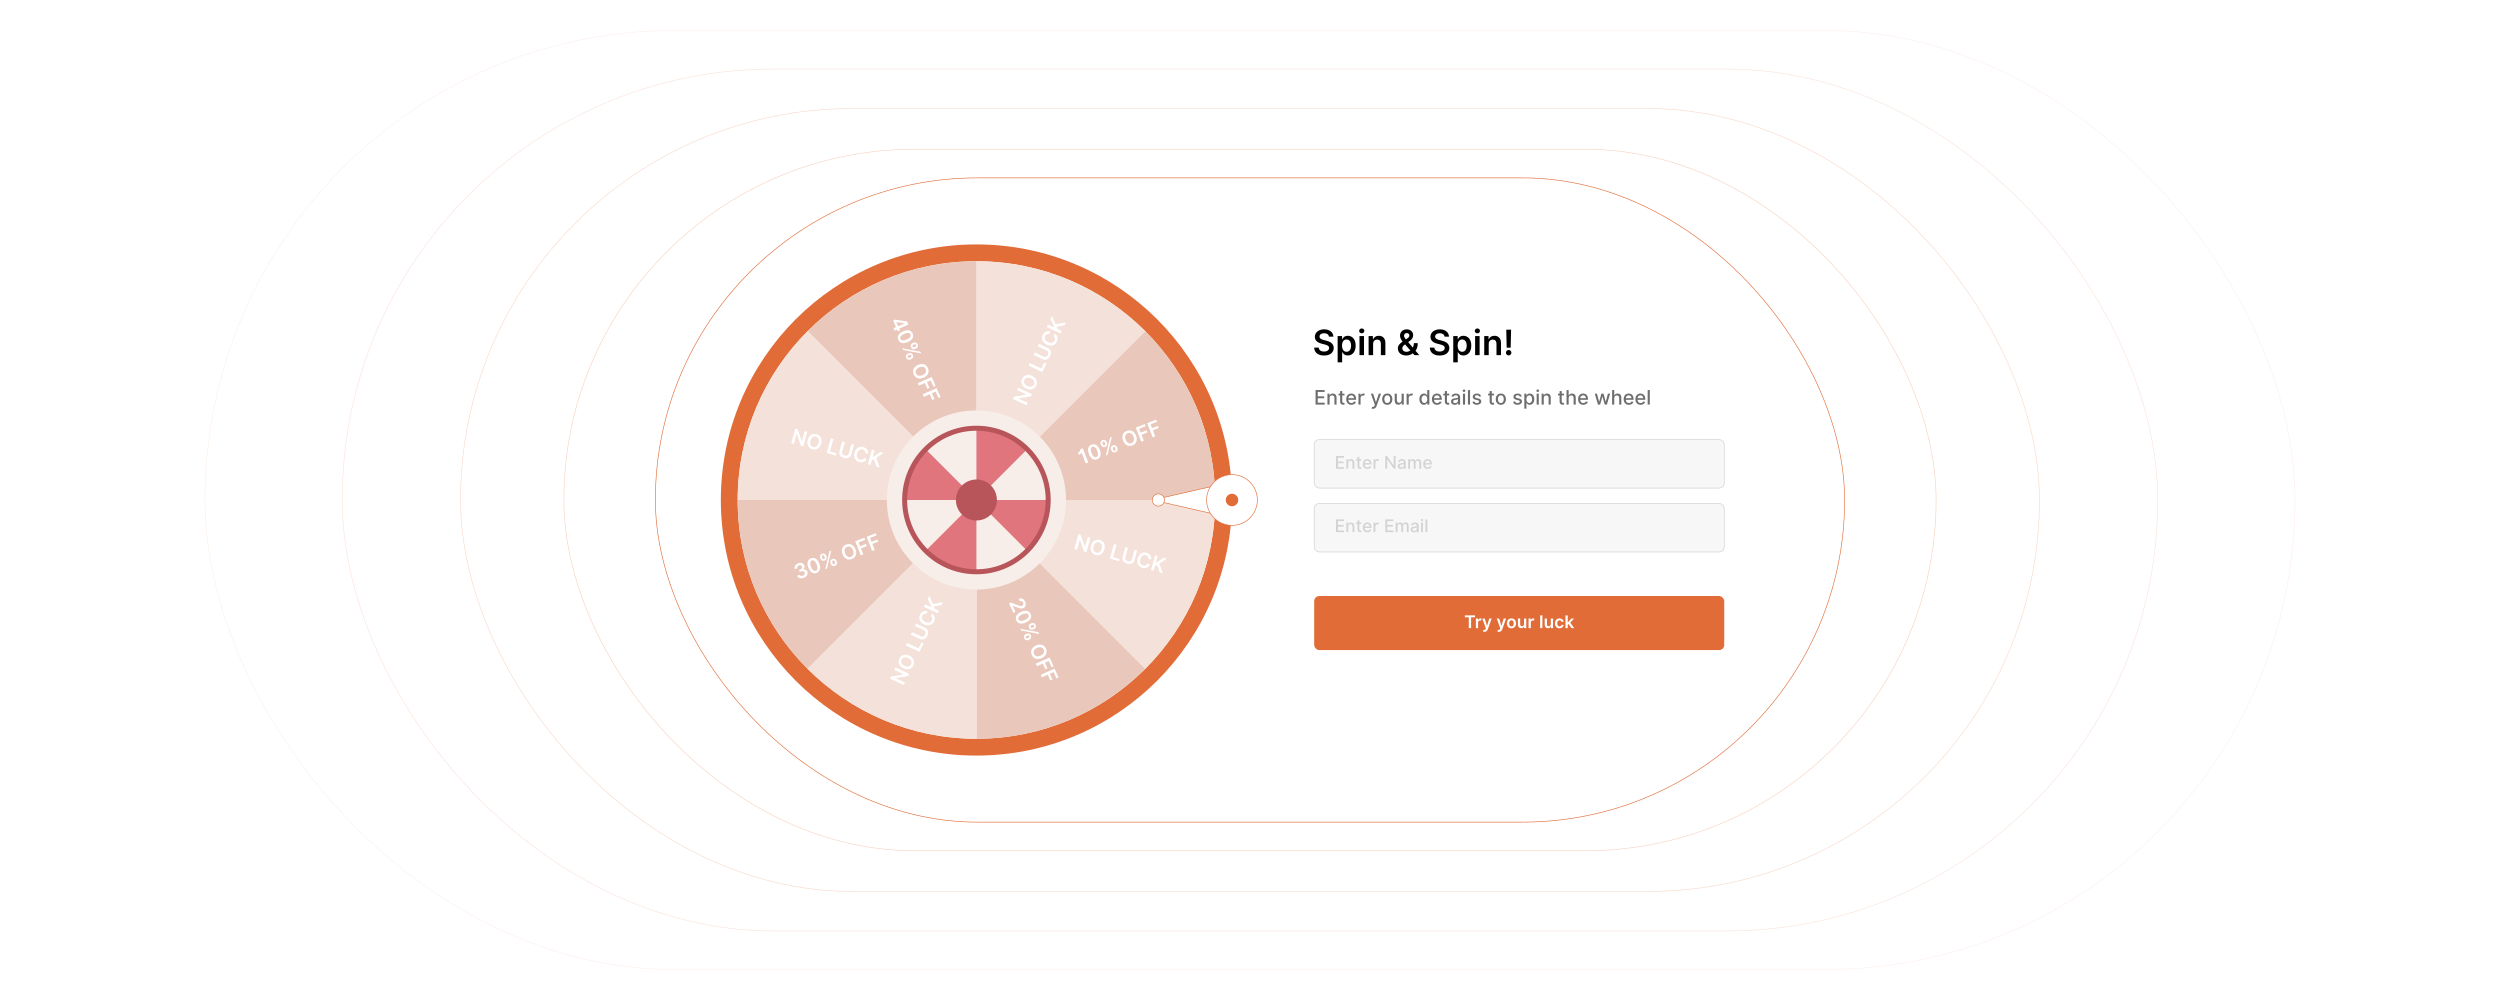 <?xml version="1.0" encoding="UTF-8"?>
<svg id="Layer_1" xmlns="http://www.w3.org/2000/svg" xmlns:xlink="http://www.w3.org/1999/xlink" viewBox="0 0 1000 400">
  <defs>
    <filter id="drop-shadow-1" x="339.52" y="149.137" width="102" height="101.76" filterUnits="userSpaceOnUse">
      <feOffset dx="0" dy="0"/>
      <feGaussianBlur result="blur" stdDeviation="5"/>
      <feFlood flood-color="#541600" flood-opacity=".3"/>
      <feComposite in2="blur" operator="in"/>
      <feComposite in="SourceGraphic"/>
    </filter>
    <filter id="drop-shadow-2" x="367.36" y="176.737" width="46.56" height="46.56" filterUnits="userSpaceOnUse">
      <feOffset dx="0" dy="0"/>
      <feGaussianBlur result="blur-2" stdDeviation="5"/>
      <feFlood flood-color="#541600" flood-opacity=".3"/>
      <feComposite in2="blur-2" operator="in"/>
      <feComposite in="SourceGraphic"/>
    </filter>
  </defs>
  <rect width="1000" height="400" fill="#fff"/>
  <g>
    <g>
      <rect x="136.892" y="27.628" width="726.217" height="344.745" rx="172.372" ry="172.372" fill="#fff" opacity=".2" stroke="#e16c37" stroke-miterlimit="10" stroke-width=".25"/>
      <rect x="82.003" y="12.197" width="835.994" height="375.605" rx="187.803" ry="187.803" fill="#fff" opacity=".1" stroke="#e16c37" stroke-miterlimit="10" stroke-width=".25"/>
      <rect x="184.22" y="43.42" width="631.56" height="313.16" rx="156.58" ry="156.58" fill="#fff" opacity=".25" stroke="#e16c37" stroke-miterlimit="10" stroke-width=".25"/>
      <rect x="225.556" y="59.693" width="548.889" height="280.614" rx="140.307" ry="140.307" fill="#fff" opacity=".3" stroke="#e16c37" stroke-miterlimit="10" stroke-width=".25"/>
    </g>
    <rect x="262.148" y="71.151" width="475.704" height="257.699" rx="128.849" ry="128.849" fill="#fff" stroke="#e16c37" stroke-miterlimit="10" stroke-width=".25"/>
    <g>
      <circle cx="390.568" cy="200" r="102.233" fill="#e16c37"/>
      <circle cx="390.568" cy="200" r="95.498" fill="#fff"/>
      <path d="M390.568,200l67.527-67.527c-17.282-17.282-41.156-27.971-67.527-27.971v95.498h0Z" fill="#f4e1d9"/>
      <path d="M390.568,104.502c-26.371,0-50.245,10.689-67.527,27.971l67.527,67.527v-95.498Z" fill="#eac7bb"/>
      <path d="M390.568,200h95.498c0-26.371-10.689-50.246-27.971-67.527l-67.527,67.527h0Z" fill="#eac7bb"/>
      <polygon points="390.568 200 390.568 200 390.568 200 390.568 200" fill="#fff"/>
      <polygon points="390.568 200 390.568 200 390.568 200 390.568 200" fill="#fff"/>
      <path d="M295.07,200c0,26.371,10.689,50.245,27.971,67.527l67.527-67.527h-95.498Z" fill="#eac7bb"/>
      <path d="M390.568,200l67.527,67.527c17.282-17.282,27.971-41.156,27.971-67.527h-95.498Z" fill="#f4e1d9"/>
      <path d="M390.568,200v95.498c26.371,0,50.246-10.689,67.527-27.971l-67.527-67.527h0Z" fill="#eac7bb"/>
      <path d="M323.041,267.527c17.282,17.282,41.156,27.971,67.527,27.971v-95.498l-67.527,67.527Z" fill="#f4e1d9"/>
      <path d="M390.568,200l-67.527-67.527c-17.282,17.282-27.971,41.156-27.971,67.527h95.498Z" fill="#f4e1d9"/>
      <circle cx="390.568" cy="200" r="35.826" fill="#f7eee9" filter="url(#drop-shadow-1)"/>
      <g>
        <path d="M370.265,179.697c-5.196,5.196-8.41,12.374-8.41,20.303h28.713l-20.303-20.303Z" fill="#e0757d"/>
        <path d="M410.871,179.697c-5.196-5.196-12.374-8.41-20.303-8.41h0v28.713l20.303-20.303Z" fill="#e0757d"/>
        <path d="M419.281,200h-28.713l20.303,20.303c5.196-5.196,8.41-12.374,8.41-20.303Z" fill="#e0757d"/>
        <path d="M370.265,220.303c5.196,5.196,12.374,8.41,20.303,8.41v-28.713l-20.303,20.303Z" fill="#e0757d"/>
      </g>
      <circle cx="390.568" cy="200" r="28.713" fill="none" stroke="#b7555a" stroke-miterlimit="10" stroke-width="2"/>
      <circle cx="390.568" cy="200" r="8.199" fill="#b7555a" filter="url(#drop-shadow-2)"/>
      <g>
        <g>
          <path d="M435.315,184.966l-1.026.4-1.694-4.34-.047.019c-.042.217-.369.627-1.002.874l-.323-.828c.777-.304.981-1.133.906-1.39l.982-.383,2.205,5.647Z" fill="#fff"/>
          <path d="M435.568,181.619c-.718-1.846-.315-3.226,1.041-3.756,1.356-.529,2.591.216,3.311,2.058.724,1.853.33,3.246-1.034,3.774-1.362.532-2.595-.226-3.318-2.076ZM438.889,180.324c-.528-1.345-1.243-1.882-1.946-1.607-.7.273-.862,1.153-.34,2.5.527,1.357,1.243,1.891,1.946,1.616.706-.275.869-1.152.34-2.509Z" fill="#fff"/>
          <path d="M440.301,177.732c-.256-.663-.039-1.386.722-1.683.781-.305,1.411.087,1.666.75l.116.299c.262.66.051,1.375-.719,1.676-.777.304-1.41-.088-1.669-.744l-.116-.298ZM441.142,177.746c.117.292.347.536.699.398.353-.138.355-.473.238-.764l-.116-.299c-.111-.293-.331-.547-.695-.404-.35.137-.352.48-.242.77l.116.298ZM444.018,175.061l.692-.271-1.678,7.163-.692.271,1.678-7.163ZM444.433,179.844c-.253-.658-.044-1.385.72-1.683.783-.306,1.413.087,1.669.75l.116.298c.259.654.053,1.381-.719,1.682-.775.303-1.41-.096-1.669-.75l-.116-.297ZM445.269,179.861c.116.288.349.534.702.397s.358-.474.241-.765l-.116-.298c-.111-.294-.334-.547-.698-.405-.348.136-.357.479-.246.773l.116.298Z" fill="#fff"/>
          <path d="M452.971,178.162c-1.483.579-3.016-.065-3.728-1.887-.713-1.826-.021-3.336,1.462-3.914,1.481-.578,3.015.061,3.727,1.888.713,1.825.019,3.335-1.462,3.913ZM451.065,173.28c-.918.359-1.294,1.309-.793,2.594.502,1.285,1.422,1.73,2.341,1.371.921-.36,1.294-1.309.792-2.594-.501-1.286-1.419-1.73-2.34-1.371Z" fill="#fff"/>
          <path d="M454.31,171.043l3.618-1.412.335.857-2.595,1.014.599,1.532,2.346-.916.335.858-2.346.916.936,2.398-1.023.399-2.205-5.647Z" fill="#fff"/>
          <path d="M458.863,169.265l3.618-1.412.335.858-2.595,1.014.598,1.531,2.347-.916.335.859-2.347.916.936,2.398-1.023.398-2.205-5.647Z" fill="#fff"/>
        </g>
        <g>
          <path d="M318.826,230.323l1.037-.404c.204.45.758.574,1.326.352.604-.236.903-.747.706-1.245-.197-.511-.762-.703-1.476-.424l-.499.194-.308-.789.499-.194c.584-.229.864-.716.669-1.208-.183-.476-.657-.658-1.184-.453-.521.204-.847.671-.679,1.151l-.984.384c-.347-.954.247-1.94,1.344-2.368,1.128-.44,2.136-.023,2.469.839.251.633.017,1.248-.543,1.62l.017.043c.835-.195,1.475.14,1.748.847.376.953-.234,1.989-1.442,2.461-1.191.465-2.301.138-2.701-.806Z" fill="#fff"/>
          <path d="M323.349,227.081c-.718-1.848-.315-3.228,1.041-3.757s2.591.215,3.311,2.058c.723,1.853.33,3.245-1.034,3.774-1.362.531-2.596-.226-3.318-2.075ZM326.669,225.784c-.528-1.345-1.243-1.882-1.946-1.607-.701.273-.862,1.153-.34,2.5.527,1.356,1.244,1.891,1.947,1.616.706-.275.869-1.153.339-2.509Z" fill="#fff"/>
          <path d="M328.081,223.193c-.256-.663-.04-1.388.722-1.685.781-.305,1.411.089,1.667.752l.116.297c.261.662.05,1.376-.719,1.676-.778.304-1.41-.087-1.669-.743l-.116-.297ZM328.922,223.206c.117.292.346.536.699.398s.356-.473.239-.765l-.116-.297c-.111-.293-.331-.548-.695-.406-.35.137-.352.482-.242.772l.116.297ZM331.798,220.52l.692-.27-1.678,7.163-.692.271,1.678-7.164ZM332.213,225.304c-.254-.658-.044-1.385.719-1.683.783-.306,1.413.086,1.669.751l.116.297c.259.655.053,1.381-.719,1.683-.775.303-1.41-.096-1.669-.751l-.116-.297ZM333.049,225.321c.115.287.349.534.701.397.353-.138.358-.475.241-.765l-.116-.297c-.111-.295-.334-.548-.697-.405-.348.136-.357.478-.245.773l.116.297Z" fill="#fff"/>
          <path d="M340.751,223.623c-1.483.579-3.016-.065-3.728-1.889-.713-1.826-.021-3.335,1.462-3.914,1.481-.578,3.015.062,3.728,1.889s.019,3.336-1.462,3.914ZM338.845,218.74c-.919.358-1.294,1.309-.793,2.594.502,1.285,1.422,1.73,2.34,1.371.921-.359,1.294-1.309.792-2.594s-1.419-1.73-2.34-1.371Z" fill="#fff"/>
          <path d="M342.09,216.502l3.618-1.412.335.858-2.595,1.013.598,1.533,2.346-.916.335.857-2.347.916.936,2.398-1.022.399-2.205-5.647Z" fill="#fff"/>
          <path d="M346.643,214.725l3.618-1.412.335.858-2.595,1.013.599,1.533,2.346-.916.335.857-2.346.916.936,2.398-1.023.399-2.205-5.647Z" fill="#fff"/>
        </g>
        <g>
          <path d="M321.307,178.599l-.941-.259-1.661-4.738-.049-.014-1.094,3.982-1.059-.291,1.606-5.846.948.26,1.656,4.74.051.015,1.095-3.984,1.054.289-1.606,5.846Z" fill="#fff"/>
          <path d="M324.981,179.695c-1.536-.422-2.379-1.855-1.861-3.741.519-1.889,1.975-2.687,3.511-2.265,1.533.421,2.379,1.852,1.86,3.741-.519,1.889-1.977,2.686-3.51,2.265ZM326.37,174.639c-.95-.261-1.819.277-2.185,1.607-.365,1.33.107,2.236,1.057,2.498.954.262,1.82-.277,2.185-1.607.366-1.33-.103-2.236-1.057-2.498Z" fill="#fff"/>
          <path d="M332.307,175.334l1.06.291-1.362,4.958,2.574.708-.244.887-3.634-.998,1.606-5.846Z" fill="#fff"/>
          <path d="M341.606,177.89l-1.062,3.864c-.364,1.325-1.59,1.789-2.94,1.418-1.356-.373-2.167-1.397-1.804-2.722l1.062-3.864,1.06.291-1.055,3.839c-.199.722.265,1.301.999,1.502.736.202,1.432-.058,1.63-.779l1.055-3.839,1.056.29Z" fill="#fff"/>
          <path d="M346.162,181.262c.07-.732-.376-1.288-1.087-1.483-.956-.263-1.831.286-2.194,1.605-.369,1.342.116,2.239,1.063,2.5.7.191,1.365-.039,1.687-.689l1.067.3c-.47,1.071-1.639,1.717-3.028,1.335-1.542-.423-2.371-1.853-1.853-3.738.519-1.89,1.976-2.687,3.503-2.268,1.296.356,2.088,1.384,1.911,2.732l-1.068-.294Z" fill="#fff"/>
          <path d="M348.754,179.854l1.059.291-.738,2.686.072.019,3.019-2.059,1.293.354-2.981,2.002,1.395,3.85-1.272-.35-1.055-2.985-.859.587-.478,1.741-1.059-.291,1.606-5.846Z" fill="#fff"/>
        </g>
        <g>
          <path d="M434.567,220.892l-.941-.259-1.662-4.738-.048-.014-1.094,3.982-1.06-.291,1.606-5.846.948.26,1.657,4.74.051.015,1.095-3.984,1.054.289-1.606,5.846Z" fill="#fff"/>
          <path d="M438.241,221.988c-1.536-.422-2.378-1.855-1.86-3.741.519-1.889,1.975-2.687,3.511-2.265,1.532.421,2.381,1.852,1.861,3.741-.519,1.89-1.98,2.686-3.512,2.265ZM439.63,216.932c-.95-.261-1.82.277-2.186,1.607-.365,1.33.108,2.236,1.058,2.498.953.262,1.82-.277,2.185-1.607.366-1.33-.104-2.235-1.057-2.498Z" fill="#fff"/>
          <path d="M445.565,217.627l1.06.291-1.362,4.959,2.575.707-.244.887-3.635-.998,1.606-5.846Z" fill="#fff"/>
          <path d="M454.865,220.183l-1.062,3.865c-.364,1.324-1.59,1.788-2.939,1.417-1.356-.373-2.167-1.397-1.804-2.721l1.062-3.865,1.059.291-1.055,3.84c-.199.722.265,1.301 1,1.502.736.202,1.432-.058,1.63-.78l1.055-3.839,1.055.29Z" fill="#fff"/>
          <path d="M459.422,223.555c.07-.732-.376-1.287-1.087-1.482-.956-.263-1.831.285-2.194,1.603-.368,1.342.116,2.239,1.063,2.5.699.191,1.365-.039,1.687-.688l1.065.299c-.469,1.071-1.638,1.717-3.028,1.335-1.541-.423-2.37-1.852-1.852-3.738.519-1.89,1.975-2.687,3.502-2.268,1.296.356,2.088,1.385,1.911,2.732l-1.067-.294Z" fill="#fff"/>
          <path d="M462.013,222.147l1.06.291-.738,2.686.071.019,3.019-2.059,1.293.354-2.981,2.002,1.395,3.85-1.273-.35-1.056-2.985-.858.587-.478,1.741-1.06-.291,1.606-5.846Z" fill="#fff"/>
        </g>
        <g>
          <path d="M412.767,157.637l-.416.885-4.953.822-.021.046,3.735,1.761-.468.993-5.483-2.585.419-.889,4.955-.819.023-.048-3.738-1.763.465-.987,5.483,2.584Z" fill="#fff"/>
          <path d="M414.477,154.206c-.679,1.44-2.235,2.026-4.004,1.191-1.773-.835-2.309-2.407-1.629-3.848.678-1.438,2.231-2.027,4.005-1.192,1.772.836,2.307,2.41,1.629,3.849ZM409.735,151.971c-.42.892-.041,1.84,1.208,2.428,1.248.588,2.22.278,2.641-.613.421-.894.041-1.84-1.207-2.429-1.249-.589-2.22-.28-2.642.614Z" fill="#fff"/>
          <path d="M411.438,146.241l.468-.993,4.65,2.192,1.139-2.415.833.393-1.606,3.408-5.483-2.585Z" fill="#fff"/>
          <path d="M415.55,137.517l3.625,1.709c1.243.586,1.489,1.874.893,3.141-.6,1.272-1.747,1.895-2.99,1.31l-3.625-1.709.468-.994,3.602,1.698c.677.319,1.328-.038,1.652-.727.326-.69.187-1.42-.49-1.739l-3.602-1.697.467-.991Z" fill="#fff"/>
          <path d="M419.654,133.608c-.71-.194-1.333.15-1.648.816-.423.897-.033,1.853,1.204,2.437,1.258.594,2.224.271,2.643-.618.31-.656.196-1.352-.387-1.78l.477-.999c.975.646,1.411,1.908.796,3.213-.682,1.445-2.231,2.018-4,1.184-1.773-.836-2.309-2.407-1.633-3.84.573-1.215,1.722-1.819,3.02-1.414l-.472,1.002Z" fill="#fff"/>
          <path d="M418.71,130.813l.468-.994,2.519,1.188.032-.066-1.511-3.326.572-1.214,1.461,3.281,4.031-.715-.563,1.194-3.122.528.431.946,1.633.769-.468.993-5.483-2.585Z" fill="#fff"/>
        </g>
        <g>
          <path d="M363.652,269.541l-.416.884-4.953.822-.021.046,3.735,1.761-.468.993-5.483-2.585.418-.889,4.956-.819.022-.049-3.738-1.762.466-.988,5.483,2.586Z" fill="#fff"/>
          <path d="M365.361,266.11c-.679,1.44-2.234,2.025-4.005,1.191-1.772-.836-2.308-2.407-1.629-3.848.678-1.438,2.232-2.027,4.004-1.191,1.773.835,2.308,2.409,1.629,3.848ZM360.619,263.873c-.42.893-.04,1.841,1.208,2.429,1.248.589,2.222.278,2.642-.613.422-.894.041-1.84-1.208-2.429-1.248-.588-2.22-.28-2.642.613Z" fill="#fff"/>
          <path d="M362.322,258.144l.468-.993,4.65,2.192,1.138-2.415.833.393-1.606,3.408-5.483-2.585Z" fill="#fff"/>
          <path d="M366.435,249.42l3.625,1.709c1.242.586,1.49,1.874.893,3.141-.6,1.272-1.748,1.895-2.99,1.309l-3.625-1.709.468-.993,3.601,1.698c.678.319,1.329-.039,1.653-.727.326-.691.188-1.42-.49-1.739l-3.601-1.698.467-.99Z" fill="#fff"/>
          <path d="M370.54,245.511c-.71-.194-1.335.149-1.649.816-.423.897-.032,1.853,1.204,2.437,1.259.594,2.225.27,2.644-.619.31-.656.195-1.352-.387-1.779l.477-.999c.975.645,1.411,1.909.796,3.212-.682,1.446-2.231,2.019-4.002,1.185-1.772-.836-2.307-2.407-1.632-3.84.573-1.216,1.721-1.819,3.02-1.413l-.472,1.001Z" fill="#fff"/>
          <path d="M369.595,242.715l.468-.993,2.519,1.188.031-.066-1.51-3.328.572-1.213,1.461,3.281,4.031-.715-.563,1.194-3.122.528.431.945,1.634.77-.468.993-5.483-2.586Z" fill="#fff"/>
        </g>
        <g>
          <path d="M404.362,240.992l2.739,1.088c.797.301,1.252.436,1.714.231.522-.231.671-.766.438-1.294-.245-.553-.758-.752-1.324-.502l-.423-.956c1.053-.466,2.081.011,2.567,1.11.494,1.115.149,2.172-.779,2.583-.625.277-1.261.201-2.772-.418l-1.395-.524-.038.017,1.069,2.414-.839.372-1.684-3.8.726-.321Z" fill="#fff"/>
          <path d="M408.465,244.744c1.812-.799,3.208-.46,3.798.871.59,1.333-.099,2.6-1.906,3.4-1.819.806-3.228.475-3.818-.864-.592-1.336.11-2.603,1.927-3.407ZM409.908,248.002c1.32-.588,1.825-1.327,1.519-2.017-.304-.688-1.191-.81-2.512-.228-1.333.587-1.834,1.327-1.528,2.017.307.693,1.19.817,2.522.228Z" fill="#fff"/>
          <path d="M415.396,252.892l.301.678-7.231-1.355-.301-.68,7.231,1.356ZM410.636,253.52c.645-.282,1.381-.106,1.713.643.34.769-.023,1.416-.675,1.701l-.292.129c-.643.288-1.377.115-1.712-.643-.337-.76.032-1.413.674-1.701l.292-.129ZM410.657,254.355c-.283.129-.519.372-.365.719s.489.337.775.208l.292-.129c.288-.125.531-.359.373-.717-.151-.341-.495-.334-.783-.21l-.292.129ZM412.56,249.297c.65-.286,1.383-.101,1.714.646.34.766-.024,1.411-.676,1.697l-.292.13c-.648.289-1.371.111-1.706-.644-.338-.764.024-1.413.668-1.7l.292-.13ZM412.584,250.139c-.286.13-.519.369-.366.716s.488.334.773.204l.293-.13c.287-.124.532-.355.373-.713-.152-.344-.496-.33-.782-.207l-.292.13Z" fill="#fff"/>
          <path d="M412.697,261.973c-.645-1.456-.069-3.016,1.72-3.808,1.792-.794,3.33-.171,3.975,1.285.644,1.453.073,3.014-1.719,3.808-1.792.793-3.332.168-3.976-1.285ZM417.49,259.85c-.399-.901-1.366-1.234-2.627-.676-1.261.559-1.664,1.498-1.265,2.399.4.904,1.366,1.234,2.627.676,1.262-.559,1.665-1.495,1.265-2.399Z" fill="#fff"/>
          <path d="M419.87,262.992l1.573,3.551-.842.373-1.128-2.546-1.505.667,1.02,2.304-.842.373-1.02-2.304-2.354,1.043-.445-1.005,5.543-2.456Z" fill="#fff"/>
          <path d="M421.849,267.46l1.573,3.553-.842.372-1.128-2.547-1.505.667,1.02,2.303-.842.373-1.02-2.303-2.354,1.043-.445-1.005,5.543-2.456Z" fill="#fff"/>
        </g>
        <g>
          <path d="M358.062,127.858l4.757.705.554,1.25-3.689,1.634.314.709-.826.366-.314-.709-1.029.455-.424-.958,1.028-.455-1.171-2.644.799-.353ZM361.816,129.369l-.019-.043-3.211-.473-.043.019.721,1.627,2.552-1.13Z" fill="#fff"/>
          <path d="M361.257,132.536c1.812-.8,3.209-.46,3.799.871.59,1.332-.1,2.599-1.907,3.399-1.819.806-3.228.475-3.817-.864-.593-1.337.109-2.603,1.926-3.406ZM362.7,135.794c1.319-.587,1.824-1.326,1.519-2.017-.305-.688-1.19-.81-2.513-.227-1.333.587-1.834,1.326-1.528,2.017.307.693,1.19.816,2.522.227Z" fill="#fff"/>
          <path d="M368.188,140.683l.301.68-7.231-1.355-.301-.68,7.231,1.355ZM363.429,141.312c.644-.282,1.38-.106,1.712.643.34.769-.024,1.417-.674,1.701l-.293.13c-.643.288-1.377.114-1.712-.644-.337-.76.031-1.411.674-1.699l.293-.13ZM363.449,142.148c-.283.129-.519.372-.365.718.153.347.489.338.775.208l.292-.13c.288-.124.53-.357.372-.716-.15-.34-.494-.334-.782-.21l-.292.13ZM365.353,137.088c.65-.284,1.383-.101,1.714.647.339.766-.025,1.412-.676,1.696l-.293.13c-.648.291-1.371.113-1.705-.642-.339-.764.024-1.414.667-1.702l.293-.13ZM365.375,137.931c-.285.13-.519.369-.365.716.153.346.487.333.772.204l.293-.13c.288-.125.532-.355.374-.712-.152-.344-.496-.33-.781-.208l-.293.13Z" fill="#fff"/>
          <path d="M365.489,149.767c-.645-1.457-.07-3.016,1.719-3.809,1.792-.794,3.331-.171,3.975,1.286.644,1.453.073,3.014-1.719,3.808s-3.332.168-3.976-1.285ZM370.282,147.643c-.398-.9-1.365-1.234-2.627-.676s-1.665,1.499-1.265,2.4c.4.904,1.366,1.233,2.627.675s1.666-1.495,1.265-2.399Z" fill="#fff"/>
          <path d="M372.662,150.785l1.573,3.551-.842.373-1.128-2.546-1.505.666,1.02,2.304-.842.373-1.02-2.304-2.354,1.043-.445-1.005,5.543-2.455Z" fill="#fff"/>
          <path d="M374.642,155.254l1.573,3.551-.842.373-1.128-2.546-1.504.666,1.02,2.304-.842.373-1.02-2.304-2.355,1.043-.445-1.005,5.543-2.455Z" fill="#fff"/>
        </g>
      </g>
    </g>
    <g>
      <rect x="525.674" y="238.409" width="164.026" height="21.626" rx="2.072" ry="2.072" fill="#e16c37"/>
      <g>
        <path d="M585.944,246.149h4.064v.773h-1.574v4.32h-.916v-4.32h-1.574v-.773Z" fill="#fff"/>
        <path d="M590.35,247.422h.873v.637h.039c.14-.442.505-.691.943-.691.1,0,.241.01.323.024v.829c-.077-.025-.267-.053-.418-.053-.495,0-.86.344-.86.828v2.246h-.9v-3.82Z" fill="#fff"/>
        <path d="M593.206,252.628l.209-.722c.393.114.654.08.823-.341l.09-.243-1.386-3.9h.955l.881,2.885h.039l.883-2.885h.958l-1.542,4.317c-.214.603-.646.99-1.343.99-.264,0-.466-.06-.567-.102Z" fill="#fff"/>
        <path d="M598.976,252.628l.209-.722c.393.114.654.08.823-.341l.09-.243-1.386-3.9h.955l.881,2.885h.039l.883-2.885h.958l-1.542,4.317c-.214.603-.646.99-1.343.99-.264,0-.466-.06-.567-.102Z" fill="#fff"/>
        <path d="M602.751,249.347c0-1.184.711-1.975,1.83-1.975s1.831.791,1.831,1.975c0,1.182-.712,1.97-1.831,1.97s-1.83-.788-1.83-1.97ZM605.499,249.345c0-.699-.304-1.259-.913-1.259-.619,0-.923.56-.923,1.259,0,.698.304,1.251.923,1.251.609,0,.913-.553.913-1.251Z" fill="#fff"/>
        <path d="M609.606,247.422h.9v3.82h-.873v-.679h-.04c-.174.428-.577.729-1.148.729-.751,0-1.273-.519-1.273-1.438v-2.433h.9v2.293c0,.485.288.791.721.791.398,0,.814-.288.814-.87v-2.214Z" fill="#fff"/>
        <path d="M611.43,247.422h.873v.637h.039c.14-.442.503-.691.943-.691.206,0,.378.055.512.14l-.278.746c-.097-.045-.209-.08-.355-.08-.47,0-.833.341-.833.823v2.246h-.9v-3.82Z" fill="#fff"/>
        <path d="M616.963,251.243h-.9v-5.094h.9v5.094Z" fill="#fff"/>
        <path d="M620.322,247.422h.9v3.82h-.873v-.679h-.04c-.174.428-.577.729-1.148.729-.751,0-1.273-.519-1.273-1.438v-2.433h.9v2.293c0,.485.288.791.721.791.398,0,.814-.288.814-.87v-2.214Z" fill="#fff"/>
        <path d="M621.981,249.347c0-1.166.706-1.975,1.825-1.975.933,0,1.579.545,1.642,1.373h-.86c-.07-.368-.336-.646-.769-.646-.555,0-.926.462-.926,1.233,0,.781.363,1.251.926,1.251.396,0,.691-.236.769-.646h.86c-.065.81-.677,1.38-1.637,1.38-1.142,0-1.83-.812-1.83-1.97Z" fill="#fff"/>
        <path d="M626.188,246.149h.9v2.808h.061l1.373-1.534h1.053l-1.48,1.649,1.567,2.171h-1.077l-1.169-1.634-.328.351v1.283h-.9v-5.094Z" fill="#fff"/>
      </g>
      <g>
        <g>
          <path d="M529.659,133.29c-1.154,0-1.841.561-1.846,1.328-.01.851.895,1.204,1.731,1.402l.955.239c1.532.363,2.989,1.169,2.994,2.935-.005,1.796-1.422,3.015-3.864,3.015-2.373,0-3.881-1.14-3.955-3.164h1.815c.075,1.069.97,1.587,2.124,1.587,1.204,0,2.029-.582,2.035-1.452-.006-.791-.731-1.135-1.831-1.413l-1.159-.298c-1.676-.434-2.716-1.273-2.716-2.736-.005-1.801,1.602-3.005,3.741-3.005,2.168,0,3.636,1.219,3.671,2.94h-1.776c-.094-.866-.82-1.378-1.92-1.378Z"/>
          <path d="M535.051,134.414h1.772v1.264h.104c.273-.553.836-1.363,2.184-1.363,1.766,0,3.153,1.383,3.153,3.93,0,2.518-1.348,3.945-3.148,3.945-1.313,0-1.905-.781-2.188-1.339h-.075v4.069h-1.801v-10.506ZM538.613,140.712c1.188,0,1.815-1.045,1.815-2.478,0-1.423-.617-2.442-1.815-2.442-1.159,0-1.796.96-1.796,2.442s.646,2.478,1.796,2.478Z"/>
          <path d="M543.657,132.355c0-.542.468-.98,1.045-.98.571,0,1.039.438,1.039.98,0,.537-.468.976-1.039.976-.577,0-1.045-.439-1.045-.976ZM543.796,134.414h1.801v7.641h-1.801v-7.641Z"/>
          <path d="M549.246,142.055h-1.801v-7.641h1.722v1.298h.09c.348-.851,1.134-1.397,2.277-1.397,1.577,0,2.622,1.045,2.617,2.875v4.865h-1.801v-4.586c0-1.02-.558-1.632-1.487-1.632-.95,0-1.617.637-1.617,1.741v4.477Z"/>
          <path d="M559.144,139.349c0-1.199.775-1.93,1.91-2.711-.588-.727-1.045-1.468-1.045-2.378,0-1.447,1.06-2.517,2.671-2.517,1.606,0,2.587,1.069,2.587,2.312,0,.965-.503,1.706-1.353,2.323l-.642.473,1.86,2.179c.269-.502.428-1.105.428-1.775h1.548c0,1.397-.389,2.388-.886,3.054l1.492,1.746h-1.95l-.651-.746c-.711.617-1.711.895-2.611.895-2.084,0-3.357-1.233-3.357-2.856ZM562.019,137.767l-.164.119c-.677.498-.945,1.03-.945,1.383,0,.807.646,1.453,1.647,1.453.542,0,1.094-.19,1.577-.537l-2.114-2.418ZM562.929,135.36c.532-.344.81-.706.81-1.224,0-.438-.393-.916-1.034-.916-.652,0-1.09.513-1.09,1.065,0,.467.309.94.736,1.467l.577-.393Z"/>
          <path d="M575.905,133.29c-1.154,0-1.841.561-1.846,1.328-.01.851.895,1.204,1.731,1.402l.955.239c1.532.363,2.989,1.169,2.994,2.935-.005,1.796-1.422,3.015-3.864,3.015-2.373,0-3.881-1.14-3.955-3.164h1.815c.075,1.069.97,1.587,2.124,1.587,1.204,0,2.029-.582,2.035-1.452-.006-.791-.731-1.135-1.831-1.413l-1.159-.298c-1.676-.434-2.716-1.273-2.716-2.736-.005-1.801,1.602-3.005,3.741-3.005,2.168,0,3.636,1.219,3.671,2.94h-1.776c-.094-.866-.82-1.378-1.92-1.378Z"/>
          <path d="M581.297,134.414h1.772v1.264h.104c.273-.553.836-1.363,2.184-1.363,1.766,0,3.153,1.383,3.153,3.93,0,2.518-1.348,3.945-3.148,3.945-1.313,0-1.905-.781-2.188-1.339h-.075v4.069h-1.801v-10.506ZM584.859,140.712c1.188,0,1.815-1.045,1.815-2.478,0-1.423-.617-2.442-1.815-2.442-1.159,0-1.796.96-1.796,2.442s.646,2.478,1.796,2.478Z"/>
          <path d="M589.903,132.355c0-.542.468-.98,1.045-.98.571,0,1.039.438,1.039.98,0,.537-.468.976-1.039.976-.577,0-1.045-.439-1.045-.976ZM590.042,134.414h1.801v7.641h-1.801v-7.641Z"/>
          <path d="M595.491,142.055h-1.801v-7.641h1.722v1.298h.09c.348-.851,1.134-1.397,2.278-1.397,1.576,0,2.621,1.045,2.616,2.875v4.865h-1.801v-4.586c0-1.02-.558-1.632-1.487-1.632-.95,0-1.617.637-1.617,1.741v4.477Z"/>
          <path d="M602.372,141.07c-.005-.597.487-1.084,1.095-1.084.587,0,1.089.487,1.094,1.084-.005.607-.507,1.095-1.094,1.095-.607,0-1.1-.487-1.095-1.095ZM604.268,139.061h-1.602l-.159-7.193h1.925l-.164,7.193Z"/>
        </g>
        <g>
          <path d="M526.222,156.021h3.644v.755h-2.768v1.772h2.577v.752h-2.577v1.779h2.801v.755h-3.678v-5.812Z" fill="#6d6d6d"/>
          <path d="M531.826,161.833h-.849v-4.359h.815v.71h.054c.202-.463.631-.767,1.286-.767.892,0,1.484.565,1.484,1.644v2.772h-.849v-2.671c0-.633-.349-1.01-.925-1.01-.591,0-1.017.397-1.017,1.092v2.589Z" fill="#6d6d6d"/>
          <path d="M537.791,158.155h-.894v2.398c0,.491.247.582.522.582.137,0,.241-.025.298-.037l.153.701c-.099.037-.28.088-.55.091-.67.015-1.274-.369-1.272-1.161v-2.574h-.639v-.681h.639v-1.044h.848v1.044h.894v.681Z" fill="#6d6d6d"/>
          <path d="M538.489,159.682c0-1.34.8-2.265,2.015-2.265.987,0,1.93.616,1.93,2.19v.302h-3.099c.022.84.511,1.31,1.237,1.31.482,0,.852-.21,1.005-.621l.803.144c-.193.71-.865,1.178-1.816,1.178-1.285,0-2.074-.886-2.074-2.239ZM541.602,159.274c-.003-.667-.435-1.155-1.093-1.155-.69,0-1.139.536-1.172,1.155h2.265Z" fill="#6d6d6d"/>
          <path d="M543.384,157.474h.82v.692h.046c.158-.468.59-.758,1.106-.758.238,0,.426.062.57.159l-.273.709c-.102-.051-.23-.085-.395-.085-.587,0-1.027.412-1.027.98v2.662h-.849v-4.359Z" fill="#6d6d6d"/>
          <path d="M548.628,163.428l.204-.703c.469.124.772.076.985-.491l.125-.344-1.595-4.416h.908l1.103,3.383h.046l1.103-3.383h.911l-1.816,4.995c-.247.679-.704,1.059-1.408,1.059-.264,0-.477-.057-.567-.1Z" fill="#6d6d6d"/>
          <path d="M552.873,159.673c0-1.356.803-2.256,2.031-2.256,1.23,0,2.032.899,2.032,2.256,0,1.349-.803,2.248-2.032,2.248-1.228,0-2.031-.899-2.031-2.248ZM556.08,159.67c0-.834-.375-1.544-1.173-1.544-.803,0-1.178.71-1.178,1.544,0,.838.375,1.539,1.178,1.539.798,0,1.173-.701,1.173-1.539Z" fill="#6d6d6d"/>
          <path d="M560.648,157.474h.852v4.359h-.835v-.755h-.045c-.201.466-.647.811-1.303.811-.837,0-1.431-.561-1.431-1.644v-2.772h.849v2.671c0,.593.363.974.889.974.477,0,1.027-.352,1.024-1.093v-2.552Z" fill="#6d6d6d"/>
          <path d="M562.642,157.474h.82v.692h.046c.158-.468.59-.758,1.106-.758.238,0,.426.062.57.159l-.273.709c-.102-.051-.23-.085-.395-.085-.587,0-1.027.412-1.027.98v2.662h-.849v-4.359Z" fill="#6d6d6d"/>
          <path d="M567.759,159.662c0-1.414.775-2.245,1.828-2.245.811,0,1.102.494,1.255.764h.051v-2.16h.849v5.812h-.829v-.679h-.07c-.153.278-.466.764-1.261.764-1.059,0-1.822-.846-1.822-2.256ZM570.906,159.654c0-.911-.397-1.516-1.138-1.516-.767,0-1.152.65-1.152,1.516,0,.874.395,1.541,1.152,1.541.732,0,1.138-.624,1.138-1.541Z" fill="#6d6d6d"/>
          <path d="M572.759,159.682c0-1.34.8-2.265,2.015-2.265.987,0,1.93.616,1.93,2.19v.302h-3.099c.022.84.511,1.31,1.237,1.31.482,0,.852-.21,1.005-.621l.803.144c-.193.71-.865,1.178-1.816,1.178-1.285,0-2.074-.886-2.074-2.239ZM575.872,159.274c-.003-.667-.435-1.155-1.093-1.155-.69,0-1.139.536-1.172,1.155h2.265Z" fill="#6d6d6d"/>
          <path d="M579.688,158.155h-.894v2.398c0,.491.247.582.522.582.137,0,.241-.025.298-.037l.153.701c-.099.037-.28.088-.551.091-.669.015-1.273-.369-1.272-1.161v-2.574h-.638v-.681h.638v-1.044h.849v1.044h.894v.681Z" fill="#6d6d6d"/>
          <path d="M580.424,160.602c0-.991.846-1.206,1.672-1.303.783-.091,1.101-.085,1.101-.395v-.021c0-.493-.28-.78-.828-.78-.57,0-.889.298-1.014.607l-.798-.182c.284-.795,1.011-1.112,1.8-1.112.692,0,1.691.253,1.691,1.522v2.894h-.828v-.596h-.034c-.162.326-.568.692-1.289.692-.828,0-1.473-.472-1.473-1.328ZM583.199,160.261v-.561c-.122.121-.774.195-1.05.232-.491.065-.894.227-.894.681,0,.42.347.636.826.636.707,0,1.118-.471,1.118-.987Z" fill="#6d6d6d"/>
          <path d="M585.074,156.296c0-.278.241-.508.536-.508.292,0,.536.23.536.508s-.244.505-.536.505c-.295,0-.536-.227-.536-.505ZM585.182,157.474h.849v4.359h-.849v-4.359Z" fill="#6d6d6d"/>
          <path d="M588.021,161.833h-.849v-5.812h.849v5.812Z" fill="#6d6d6d"/>
          <path d="M591.663,158.674c-.1-.292-.344-.584-.872-.584-.482,0-.846.238-.843.573-.003.295.205.457.685.57l.692.159c.8.185,1.191.565,1.191,1.181,0,.789-.729,1.348-1.782,1.348-.979,0-1.62-.435-1.762-1.206l.819-.125c.102.429.429.647.936.647.557,0,.917-.265.917-.602,0-.273-.195-.46-.615-.554l-.738-.162c-.817-.182-1.192-.593-1.192-1.212,0-.771.698-1.291,1.684-1.291.942,0,1.473.442,1.648,1.121l-.769.136Z" fill="#6d6d6d"/>
          <path d="M597.606,158.155h-.894v2.398c0,.491.247.582.522.582.137,0,.241-.025.298-.037l.153.701c-.099.037-.28.088-.551.091-.669.015-1.273-.369-1.272-1.161v-2.574h-.638v-.681h.638v-1.044h.849v1.044h.894v.681Z" fill="#6d6d6d"/>
          <path d="M598.305,159.673c0-1.356.803-2.256,2.031-2.256,1.23,0,2.032.899,2.032,2.256,0,1.349-.803,2.248-2.032,2.248-1.228,0-2.031-.899-2.031-2.248ZM601.512,159.67c0-.834-.375-1.544-1.173-1.544-.803,0-1.178.71-1.178,1.544,0,.838.375,1.539,1.178,1.539.798,0,1.173-.701,1.173-1.539Z" fill="#6d6d6d"/>
          <path d="M607.936,158.674c-.1-.292-.344-.584-.872-.584-.482,0-.846.238-.843.573-.003.295.205.457.685.57l.692.159c.8.185,1.191.565,1.191,1.181,0,.789-.729,1.348-1.782,1.348-.979,0-1.62-.435-1.762-1.206l.819-.125c.102.429.429.647.938.647.556,0,.916-.265.916-.602,0-.273-.195-.46-.615-.554l-.738-.162c-.817-.182-1.192-.593-1.192-1.212,0-.771.698-1.291,1.684-1.291.942,0,1.473.442,1.648,1.121l-.769.136Z" fill="#6d6d6d"/>
          <path d="M609.725,157.474h.829v.707h.07c.15-.27.443-.764,1.252-.764,1.053,0,1.831.831,1.831,2.245,0,1.41-.767,2.256-1.822,2.256-.795,0-1.107-.485-1.261-.764h-.051v2.313h-.849v-5.994ZM611.694,161.195c.758,0,1.155-.667,1.155-1.541,0-.865-.386-1.516-1.155-1.516-.74,0-1.138.605-1.138,1.516,0,.917.408,1.541,1.138,1.541Z" fill="#6d6d6d"/>
          <path d="M614.555,156.296c0-.278.241-.508.536-.508.292,0,.536.23.536.508s-.244.505-.536.505c-.295,0-.536-.227-.536-.505ZM614.662,157.474h.849v4.359h-.849v-4.359Z" fill="#6d6d6d"/>
          <path d="M617.502,161.833h-.849v-4.359h.815v.71h.054c.202-.463.631-.767,1.286-.767.892,0,1.484.565,1.484,1.644v2.772h-.849v-2.671c0-.633-.349-1.01-.925-1.01-.591,0-1.017.397-1.017,1.092v2.589Z" fill="#6d6d6d"/>
          <path d="M625.586,158.155h-.894v2.398c0,.491.247.582.522.582.137,0,.241-.025.298-.037l.153.701c-.099.037-.28.088-.55.091-.67.015-1.274-.369-1.272-1.161v-2.574h-.639v-.681h.639v-1.044h.848v1.044h.894v.681Z" fill="#6d6d6d"/>
          <path d="M627.465,161.833h-.849v-5.812h.837v2.163h.055c.204-.472.612-.767,1.291-.767.896,0,1.493.556,1.493,1.644v2.772h-.849v-2.671c0-.639-.35-1.01-.934-1.01-.605,0-1.045.397-1.045,1.092v2.589Z" fill="#6d6d6d"/>
          <path d="M631.236,159.682c0-1.34.8-2.265,2.015-2.265.987,0,1.93.616,1.93,2.19v.302h-3.099c.022.84.511,1.31,1.237,1.31.482,0,.852-.21,1.005-.621l.803.144c-.193.71-.865,1.178-1.816,1.178-1.285,0-2.074-.886-2.074-2.239ZM634.35,159.274c-.003-.667-.435-1.155-1.093-1.155-.69,0-1.139.536-1.172,1.155h2.265Z" fill="#6d6d6d"/>
          <path d="M637.912,157.474h.877l.855,3.201h.043l.856-3.201h.877l.852,3.188h.043l.849-3.188h.877l-1.28,4.359h-.865l-.886-3.147h-.065l-.886,3.147h-.862l-1.283-4.359Z" fill="#6d6d6d"/>
          <path d="M645.698,161.833h-.849v-5.812h.838v2.163h.054c.204-.472.612-.767,1.291-.767.896,0,1.493.556,1.493,1.644v2.772h-.849v-2.671c0-.639-.35-1.01-.934-1.01-.605,0-1.045.397-1.045,1.092v2.589Z" fill="#6d6d6d"/>
          <path d="M649.47,159.682c0-1.34.8-2.265,2.015-2.265.987,0,1.93.616,1.93,2.19v.302h-3.099c.022.84.511,1.31,1.237,1.31.482,0,.852-.21,1.005-.621l.803.144c-.193.71-.865,1.178-1.816,1.178-1.285,0-2.074-.886-2.074-2.239ZM652.583,159.274c-.003-.667-.435-1.155-1.093-1.155-.69,0-1.139.536-1.172,1.155h2.265Z" fill="#6d6d6d"/>
          <path d="M654.168,159.682c0-1.34.8-2.265,2.015-2.265.987,0,1.93.616,1.93,2.19v.302h-3.099c.022.84.511,1.31,1.237,1.31.482,0,.852-.21,1.005-.621l.803.144c-.193.71-.865,1.178-1.816,1.178-1.285,0-2.074-.886-2.074-2.239ZM657.281,159.274c-.003-.667-.435-1.155-1.093-1.155-.69,0-1.139.536-1.172,1.155h2.265Z" fill="#6d6d6d"/>
          <path d="M659.911,161.833h-.849v-5.812h.849v5.812Z" fill="#6d6d6d"/>
        </g>
        <rect x="525.674" y="175.819" width="164.026" height="19.407" rx="2.072" ry="2.072" fill="#f7f7f7" stroke="#cecece" stroke-miterlimit="10" stroke-width=".25"/>
        <rect x="525.674" y="201.384" width="164.026" height="19.407" rx="2.072" ry="2.072" fill="#f7f7f7" stroke="#cecece" stroke-miterlimit="10" stroke-width=".25"/>
        <g>
          <path d="M534.398,182.413h3.193v.661h-2.425v1.553h2.259v.659h-2.259v1.56h2.455v.661h-3.224v-5.094Z" fill="#d3d3d3"/>
          <path d="M539.302,187.507h-.743v-3.82h.714v.622h.047c.177-.405.553-.672,1.127-.672.781,0,1.301.495,1.301,1.44v2.43h-.744v-2.341c0-.555-.306-.885-.81-.885-.518,0-.891.348-.891.957v2.269Z" fill="#d3d3d3"/>
          <path d="M544.523,184.284h-.783v2.102c0,.431.216.51.457.51.12,0,.212-.021.262-.032l.134.614c-.087.033-.246.077-.482.08-.587.013-1.116-.323-1.114-1.018v-2.256h-.56v-.597h.56v-.915h.744v.915h.783v.597Z" fill="#d3d3d3"/>
          <path d="M545.131,185.621c0-1.174.701-1.984,1.766-1.984.866,0,1.691.54,1.691,1.92v.264h-2.716c.021.736.448,1.149,1.085,1.149.423,0,.746-.185.88-.545l.704.127c-.169.622-.759,1.032-1.592,1.032-1.127,0-1.818-.776-1.818-1.963ZM547.859,185.264c-.002-.585-.381-1.013-.957-1.013-.605,0-.998.471-1.027,1.013h1.984Z" fill="#d3d3d3"/>
          <path d="M549.414,183.687h.719v.606h.04c.139-.41.517-.664.97-.664.209,0,.373.055.5.14l-.239.622c-.089-.045-.201-.075-.346-.075-.515,0-.9.361-.9.858v2.333h-.743v-3.82Z" fill="#d3d3d3"/>
          <path d="M558.229,187.507h-.706l-2.59-3.735h-.047v3.735h-.769v-5.094h.711l2.592,3.74h.048v-3.74h.761v5.094Z" fill="#d3d3d3"/>
          <path d="M559.106,186.428c0-.868.741-1.058,1.465-1.142.686-.08.965-.075.965-.346v-.018c0-.433-.246-.685-.727-.685-.5,0-.778.262-.888.532l-.699-.159c.249-.696.886-.975,1.577-.975.606,0,1.482.222,1.482,1.333v2.537h-.727v-.522h-.029c-.143.286-.498.607-1.13.607-.726,0-1.29-.413-1.29-1.164ZM561.538,186.129v-.492c-.106.106-.679.171-.92.204-.431.057-.783.198-.783.597,0,.368.303.557.724.557.619,0,.98-.412.98-.865Z" fill="#d3d3d3"/>
          <path d="M563.27,183.687h.714v.622h.047c.159-.421.535-.672,1.04-.672.51,0,.86.254,1.027.672h.039c.185-.408.598-.672,1.147-.672.691,0,1.179.435,1.179,1.309v2.562h-.744v-2.492c0-.518-.323-.736-.716-.736-.485,0-.767.333-.767.794v2.435h-.741v-2.539c0-.416-.286-.69-.698-.69-.423,0-.784.358-.784.873v2.356h-.743v-3.82Z" fill="#d3d3d3"/>
          <path d="M569.283,185.621c0-1.174.701-1.984,1.766-1.984.866,0,1.691.54,1.691,1.92v.264h-2.716c.021.736.448,1.149,1.085,1.149.423,0,.746-.185.88-.545l.704.127c-.169.622-.759,1.032-1.592,1.032-1.127,0-1.818-.776-1.818-1.963ZM572.012,185.264c-.002-.585-.381-1.013-.957-1.013-.605,0-.998.471-1.027,1.013h1.984Z" fill="#d3d3d3"/>
        </g>
        <g>
          <path d="M534.398,207.763h3.193v.661h-2.425v1.553h2.259v.659h-2.259v1.56h2.455v.661h-3.224v-5.094Z" fill="#d3d3d3"/>
          <path d="M539.302,212.857h-.743v-3.82h.714v.622h.047c.177-.405.553-.672,1.127-.672.781,0,1.301.495,1.301,1.44v2.43h-.744v-2.341c0-.555-.306-.885-.81-.885-.518,0-.891.348-.891.957v2.269Z" fill="#d3d3d3"/>
          <path d="M544.523,209.633h-.783v2.102c0,.431.216.51.457.51.12,0,.212-.021.262-.032l.134.614c-.087.033-.246.077-.482.08-.587.013-1.116-.323-1.114-1.018v-2.256h-.56v-.597h.56v-.915h.744v.915h.783v.597Z" fill="#d3d3d3"/>
          <path d="M545.131,210.971c0-1.174.701-1.984,1.766-1.984.866,0,1.691.54,1.691,1.92v.264h-2.716c.021.736.448,1.149,1.085,1.149.423,0,.746-.185.88-.545l.704.127c-.169.622-.759,1.032-1.592,1.032-1.127,0-1.818-.776-1.818-1.963ZM547.859,210.614c-.002-.585-.381-1.013-.957-1.013-.605,0-.998.471-1.027,1.013h1.984Z" fill="#d3d3d3"/>
          <path d="M549.414,209.036h.719v.606h.04c.139-.41.517-.664.97-.664.209,0,.373.055.5.14l-.239.622c-.089-.045-.201-.075-.346-.075-.515,0-.9.361-.9.858v2.333h-.743v-3.82Z" fill="#d3d3d3"/>
          <path d="M554.117,207.763h3.193v.661h-2.425v1.553h2.259v.659h-2.259v1.56h2.455v.661h-3.224v-5.094Z" fill="#d3d3d3"/>
          <path d="M558.278,209.036h.714v.622h.047c.159-.421.535-.672,1.04-.672.51,0,.86.254,1.027.672h.039c.185-.408.598-.672,1.147-.672.691,0,1.179.435,1.179,1.309v2.562h-.744v-2.492c0-.518-.323-.736-.716-.736-.485,0-.767.333-.767.794v2.435h-.741v-2.539c0-.416-.286-.69-.698-.69-.423,0-.784.358-.784.873v2.356h-.743v-3.82Z" fill="#d3d3d3"/>
          <path d="M564.284,211.778c0-.868.741-1.058,1.465-1.142.686-.08.965-.075.965-.346v-.018c0-.433-.246-.685-.727-.685-.5,0-.778.262-.888.532l-.699-.159c.249-.696.886-.975,1.577-.975.606,0,1.482.222,1.482,1.333v2.537h-.727v-.522h-.029c-.143.286-.498.607-1.13.607-.726,0-1.29-.413-1.29-1.164ZM566.716,211.479v-.492c-.106.106-.679.171-.92.204-.431.057-.783.198-.783.597,0,.368.303.557.724.557.619,0,.98-.412.98-.865Z" fill="#d3d3d3"/>
          <path d="M568.354,208.004c0-.244.212-.445.47-.445.257,0,.471.201.471.445s-.214.442-.471.442c-.258,0-.47-.198-.47-.442ZM568.448,209.036h.743v3.82h-.743v-3.82Z" fill="#d3d3d3"/>
          <path d="M570.934,212.857h-.743v-5.094h.743v5.094Z" fill="#d3d3d3"/>
        </g>
      </g>
    </g>
    <g>
      <path d="M463.868,200.66l25.599,5.849c.423.097.827-.225.827-.659v-11.697c0-.434-.404-.756-.827-.659l-25.599,5.849c-.701.16-.701,1.159,0,1.319Z" fill="#fff" stroke="#e16c37" stroke-miterlimit="10" stroke-width=".25"/>
      <circle cx="492.801" cy="200" r="10.152" fill="#fff" stroke="#e16c37" stroke-miterlimit="10" stroke-width=".25"/>
      <circle cx="492.801" cy="200" r="2.498" fill="#e16c37"/>
      <circle cx="463.342" cy="200" r="2.447" fill="#fff" stroke="#e16c37" stroke-miterlimit="10" stroke-width=".25"/>
    </g>
  </g>
</svg>